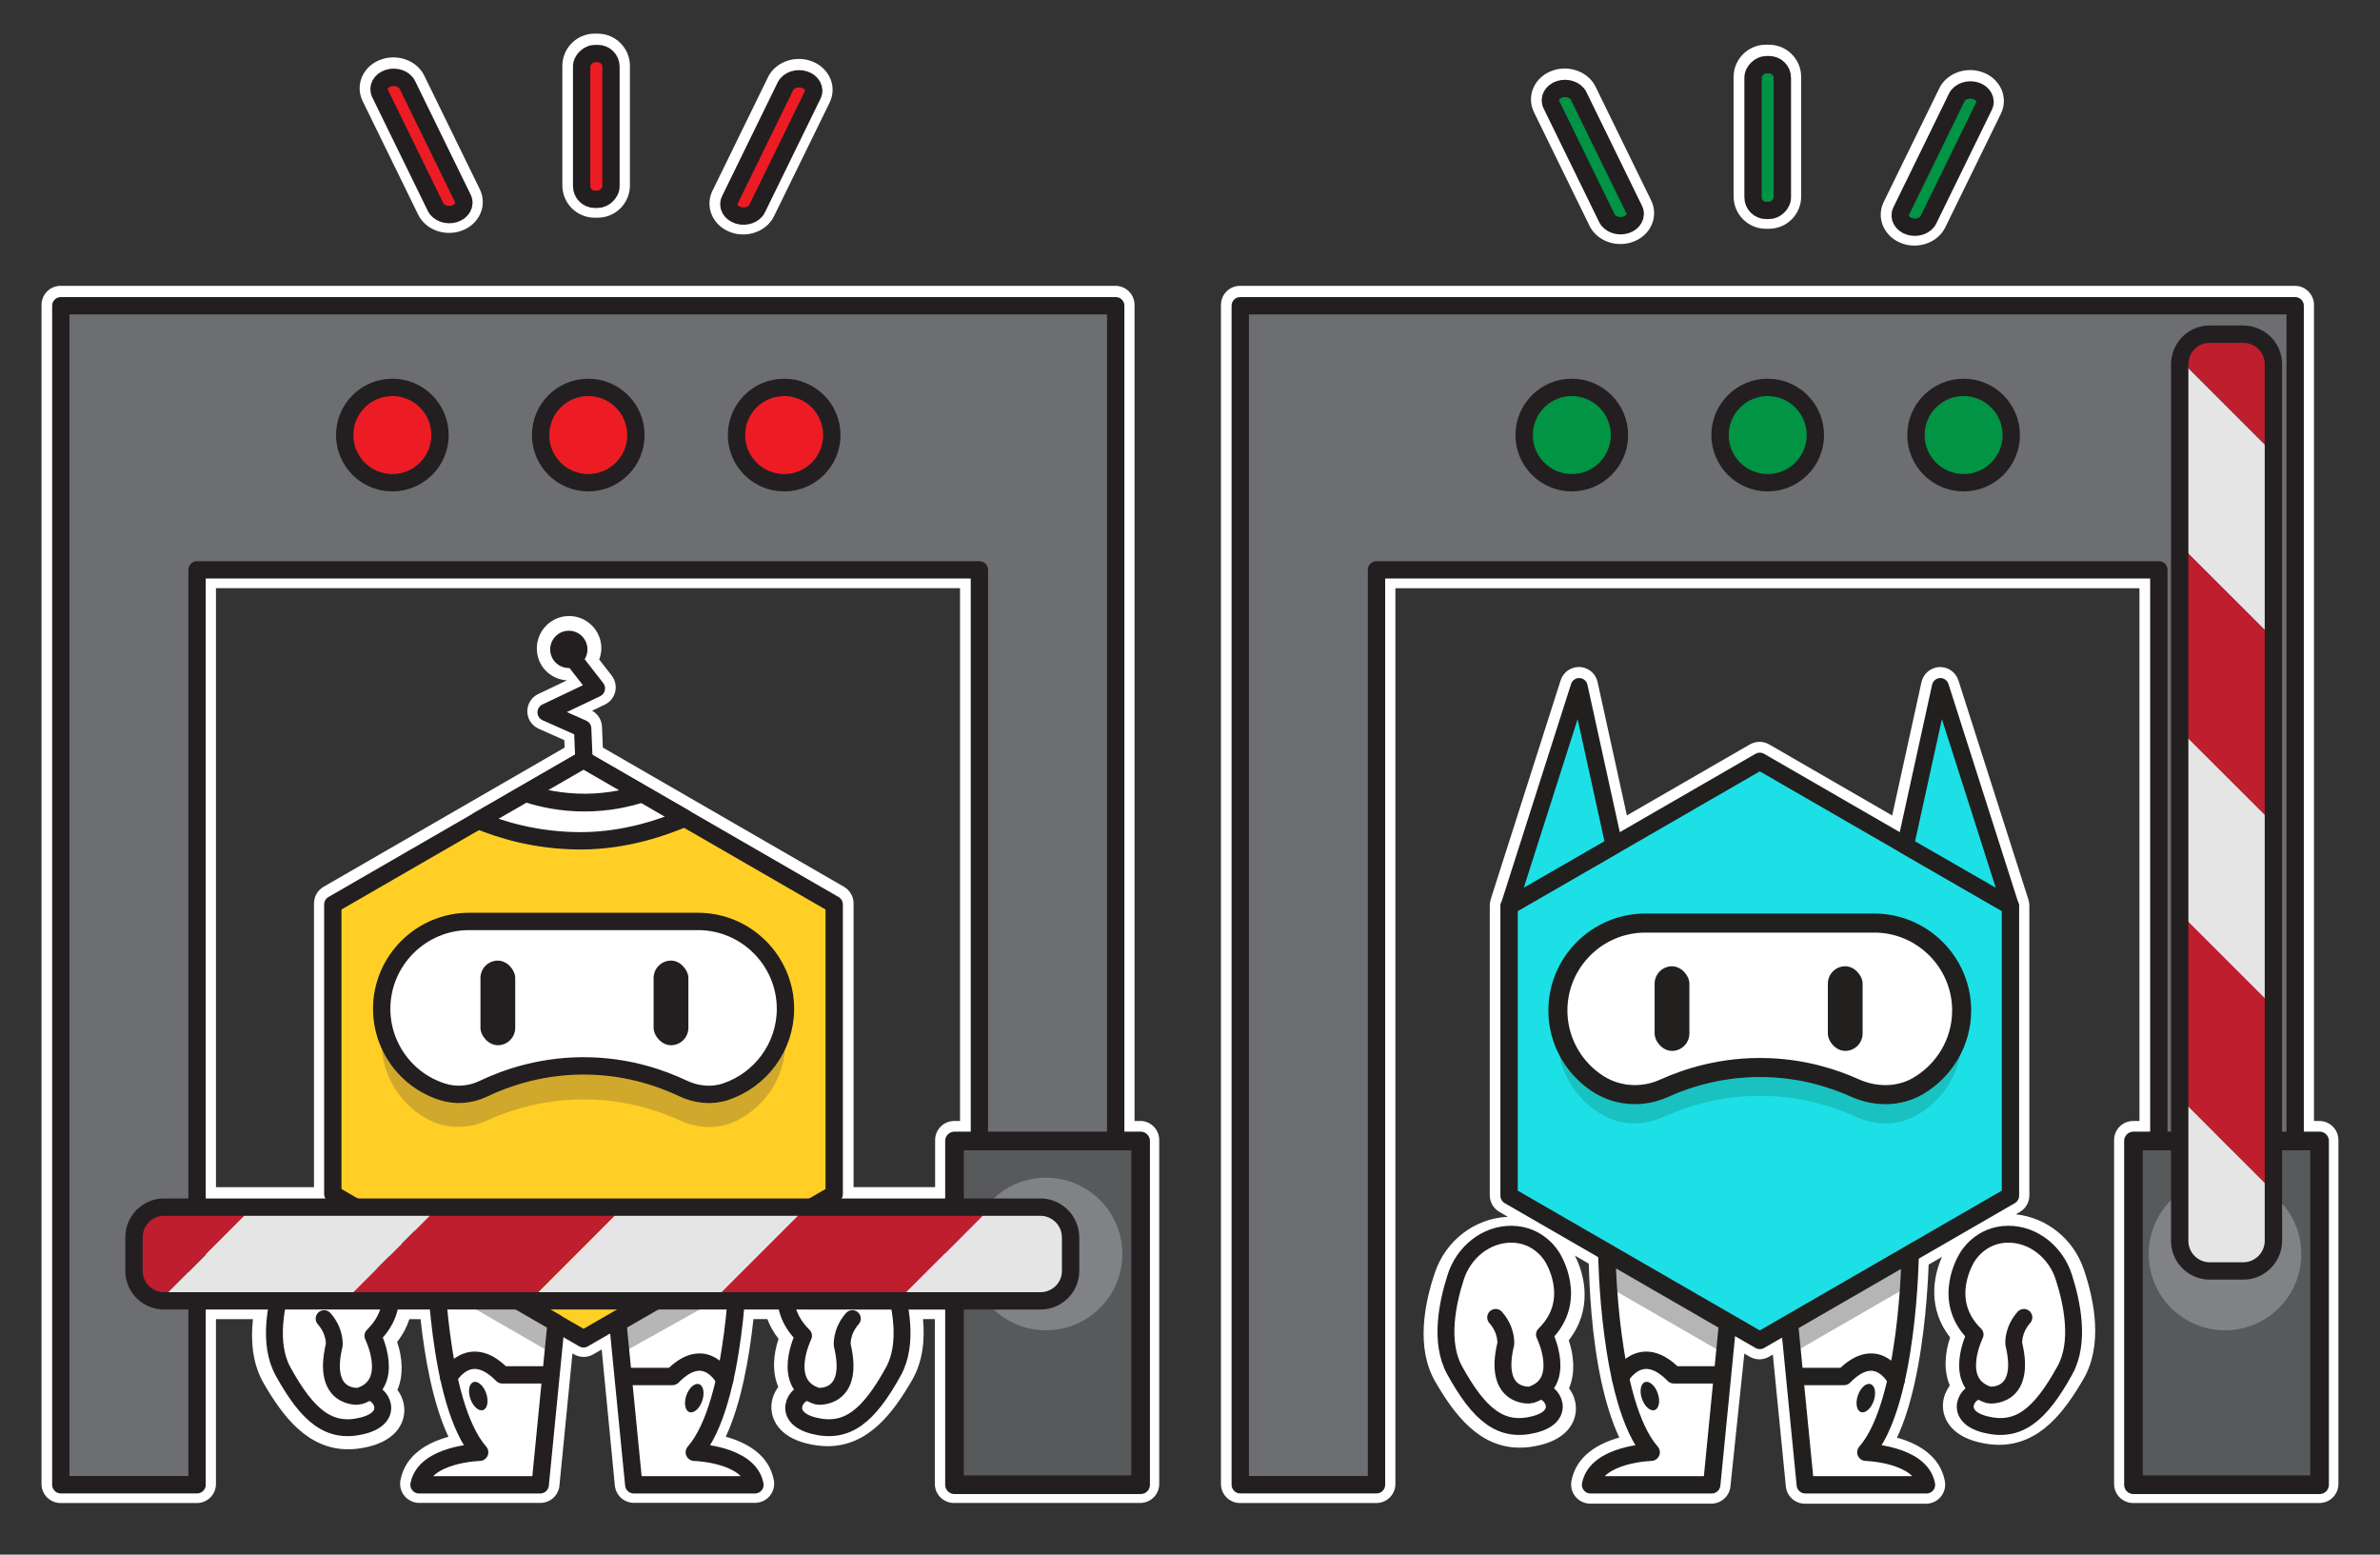 <?xml version="1.0" encoding="UTF-8"?><svg id="Layer_1" xmlns="http://www.w3.org/2000/svg" xmlns:xlink="http://www.w3.org/1999/xlink" viewBox="0 0 352.55 230.23"><rect x="0" y="0" width="352.55" height="230.23" fill="#333333" stroke="none"/><defs><style>.cls-1{fill:#b5b5b6;}.cls-2,.cls-3,.cls-4,.cls-5,.cls-6,.cls-7,.cls-8,.cls-9,.cls-10,.cls-11,.cls-12,.cls-13,.cls-14,.cls-15,.cls-16{stroke-linecap:round;stroke-linejoin:round;}.cls-2,.cls-3,.cls-4,.cls-5,.cls-7,.cls-8,.cls-11,.cls-12,.cls-14,.cls-16{stroke:#231f20;}.cls-2,.cls-3,.cls-4,.cls-16{stroke-width:2.57px;}.cls-2,.cls-5,.cls-17,.cls-13,.cls-14{fill:none;}.cls-18{fill:#221f1f;}.cls-19,.cls-12{fill:#ffcf26;}.cls-3{fill:#009444;}.cls-4{fill:#ed1c24;}.cls-20{clip-path:url(#clippath-4);}.cls-5{stroke-width:2.63px;}.cls-6,.cls-7,.cls-10,.cls-12,.cls-13,.cls-14{stroke-width:2.57px;}.cls-6,.cls-9,.cls-10,.cls-13,.cls-15{stroke:#221f1f;}.cls-6,.cls-15{fill:#1ce0e5;}.cls-21{fill:#1ac1c1;}.cls-7,.cls-22,.cls-9,.cls-10,.cls-11{fill:#fff;}.cls-23{fill:#e5e5e5;}.cls-24{clip-path:url(#clippath-1);}.cls-25{fill:#808285;}.cls-8{fill:#58595b;stroke-width:2.76px;}.cls-26{fill:#231f20;}.cls-9{stroke-width:2.82px;}.cls-27{fill:#d0a82b;}.cls-11{stroke-width:2.5px;}.cls-28{clip-path:url(#clippath-3);}.cls-29{fill:#be1e2d;}.cls-30{clip-path:url(#clippath-2);}.cls-31{fill:#b6b6b6;}.cls-32{clip-path:url(#clippath);}.cls-15{stroke-width:2.51px;}.cls-16{fill:#6d6e71;}</style><clipPath id="clippath"><polygon class="cls-12" points="49.3 133.95 49.3 176.83 86.44 198.27 123.57 176.83 123.57 133.95 86.44 112.51 49.3 133.95"/></clipPath><clipPath id="clippath-1"><path class="cls-7" d="M64.48,185.57s.22,22.27,6.57,29.5c0,0-8.1.22-8.98,4.82h17.95l2.36-23.98-17.91-10.34Z"/></clipPath><clipPath id="clippath-2"><path class="cls-7" d="M109.42,185.57s-.22,22.27-6.57,29.5c0,0,8.1.22,8.98,4.82h-17.95l-2.36-23.98,17.91-10.34Z"/></clipPath><clipPath id="clippath-3"><path class="cls-10" d="M238.02,185.57s.22,22.27,6.57,29.5c0,0-8.1.22-8.98,4.82h17.95l2.36-23.98-17.91-10.34Z"/></clipPath><clipPath id="clippath-4"><path class="cls-10" d="M282.96,185.57s-.22,22.27-6.57,29.5c0,0,8.1.22,8.98,4.82h-17.95l-2.36-23.98,17.91-10.34Z"/></clipPath></defs><path class="cls-22" d="M79.46,13.6h17.7c2.64,0,4.78,2.14,4.78,4.78v.45c0,2.64-2.14,4.78-4.78,4.78h-17.7c-2.64,0-4.78-2.14-4.78-4.78v-.45c0-2.64,2.14-4.78,4.78-4.78Z" transform="translate(106.91 -69.7) rotate(90)"/><path class="cls-22" d="M66.52,34.49c-1.98,0-3.77-1.06-4.57-2.69l-8.24-16.85c-.55-1.12-.58-2.42-.09-3.56.53-1.25,1.63-2.21,3.01-2.64.53-.17,1.08-.25,1.64-.25,1.98,0,3.77,1.06,4.57,2.69l8.24,16.85c.55,1.12.58,2.42.09,3.56-.53,1.25-1.63,2.21-3.01,2.64-.53.17-1.08.25-1.64.25h0Z"/><path class="cls-22" d="M110.09,34.72c-.56,0-1.11-.08-1.64-.25-1.38-.43-2.48-1.4-3.01-2.64-.49-1.15-.46-2.44.09-3.56l8.24-16.85c.8-1.63,2.59-2.69,4.57-2.69.56,0,1.11.08,1.64.25,1.38.43,2.47,1.4,3.01,2.64.49,1.15.46,2.44-.09,3.56l-8.25,16.85c-.8,1.63-2.59,2.69-4.57,2.69Z"/><path class="cls-22" d="M252.96,15.25h17.7c2.64,0,4.78,2.14,4.78,4.78v.45c0,2.64-2.14,4.78-4.78,4.78h-17.7c-2.64,0-4.78-2.14-4.78-4.78v-.45c0-2.64,2.14-4.78,4.78-4.78Z" transform="translate(282.06 -241.56) rotate(90)"/><path class="cls-22" d="M240.03,36.14c-1.98,0-3.77-1.06-4.57-2.69l-8.24-16.85c-.55-1.12-.58-2.42-.09-3.56.53-1.25,1.63-2.21,3.01-2.64.53-.17,1.08-.25,1.64-.25,1.98,0,3.77,1.06,4.57,2.69l8.24,16.85c.55,1.12.58,2.42.09,3.56-.53,1.25-1.63,2.21-3.01,2.64-.53.17-1.08.25-1.64.25h0Z"/><path class="cls-22" d="M283.59,36.37c-.56,0-1.11-.08-1.64-.25-1.38-.43-2.47-1.4-3.01-2.64-.49-1.15-.46-2.44.09-3.56l8.24-16.85c.8-1.63,2.59-2.69,4.57-2.69.56,0,1.11.08,1.64.25,1.38.43,2.47,1.4,3.01,2.64.49,1.15.46,2.44-.09,3.56l-8.25,16.85c-.8,1.63-2.59,2.69-4.57,2.69Z"/><path class="cls-22" d="M298.62,179.82l.57-.33c.88-.51,1.42-1.44,1.42-2.46v-42.86c0-.3-.04-.61-.13-.91l-10.38-32.5c-.38-1.18-1.47-1.97-2.7-1.97-.04,0-.09,0-.13,0-1.28.06-2.36.97-2.64,2.22l-4.34,19.76-18.23-10.53c-.44-.25-.93-.38-1.42-.38s-.98.13-1.42.38l-18.23,10.52-4.34-19.76c-.27-1.25-1.36-2.16-2.64-2.22-.04,0-.09,0-.13,0-1.23,0-2.32.79-2.7,1.97l-10.38,32.5s-.02.09-.03.13c0,.01,0,.02,0,.03-.06.23-.09.47-.09.71,0,0,0,0,0,.01v42.88c0,1.01.54,1.95,1.42,2.46l1.26.73c-4.87.22-9.17,3.47-10.79,8.22-1.58,4.63-2.86,11.21.04,16.2,2.8,4.83,6.48,9.77,12.51,9.77h0c.97,0,2-.13,3.05-.39,4.26-1.04,5.5-3.76,5.24-5.96-.11-.9-.46-1.74-.99-2.44.92-2.15.76-4.75-.04-7.11,3.53-4.49,2.44-9.59.9-12.55l2.07,1.2c.08,3.43.41,10.81,1.85,17.41.73,3.35,1.62,6.11,2.67,8.35-2.96.82-6.36,2.59-7.09,6.41-.16.83.06,1.69.6,2.34.54.65,1.34,1.03,2.18,1.03h17.95c1.45,0,2.67-1.1,2.82-2.54l2.06-19.68.81.47c.44.25.93.38,1.42.38s.98-.13,1.42-.38l.57-.33,1.93,19.53c.14,1.45,1.36,2.56,2.82,2.56h17.95c.84,0,1.65-.38,2.18-1.03.54-.65.76-1.51.6-2.34-.73-3.82-4.13-5.59-7.09-6.41,1-2.12,1.85-4.72,2.56-7.85.02-.09.04-.17.06-.26,1.52-6.82,1.95-14.24,2.07-17.52l1.98-1.14c-1.36,3.02-2.09,7.74,1.2,11.93-.8,2.36-.96,4.97-.04,7.11-.52.71-.88,1.55-.99,2.44-.26,2.2.97,4.92,5.24,5.96,1.05.26,2.08.39,3.05.39h0c6.04,0,9.71-4.94,12.51-9.77,2.89-4.99,1.62-11.56.04-16.2-1.54-4.53-5.51-7.69-10.1-8.17Z"/><path class="cls-22" d="M168.93,166.01h-.87V45.16c0-1.57-1.27-2.83-2.83-2.83H8.98c-1.57,0-2.83,1.27-2.83,2.83v174.6c0,1.57,1.27,2.83,2.83,2.83h20.18c1.57,0,2.83-1.27,2.83-2.83v-24.4h5.48c-.36,3.24-.07,6.63,1.59,9.5,2.8,4.83,6.48,9.77,12.51,9.77h0c.97,0,2-.13,3.05-.39,4.26-1.04,5.5-3.76,5.24-5.96-.11-.9-.46-1.74-.99-2.44.92-2.15.76-4.75-.04-7.11.86-1.1,1.44-2.23,1.81-3.37h1.66c.61,5.61,1.79,12.44,4.13,17.42-2.97.82-6.38,2.59-7.11,6.42-.16.83.06,1.69.6,2.34.54.65,1.34,1.03,2.18,1.03h17.95c1.46,0,2.68-1.11,2.82-2.56l1.93-19.58.24.14c.44.25.93.38,1.42.38s.98-.13,1.42-.38l1.25-.72,1.95,20.15c.14,1.45,1.36,2.56,2.82,2.56h17.95c.84,0,1.65-.38,2.18-1.03.54-.65.76-1.51.6-2.34-.73-3.83-4.15-5.6-7.12-6.42,2.28-4.89,3.47-11.62,4.1-17.42h2.06c.37.98.91,1.96,1.66,2.92-.8,2.36-.96,4.97-.04,7.11-.52.71-.88,1.55-.99,2.44-.26,2.2.97,4.92,5.24,5.96,1.05.26,2.08.39,3.05.39h0c6.04,0,9.71-4.94,12.51-9.77,1.59-2.74,1.92-5.94,1.63-9.05h1.75v24.4c0,1.57,1.27,2.83,2.83,2.83h27.58c1.57,0,2.83-1.27,2.83-2.83v-50.92c0-1.57-1.27-2.83-2.83-2.83ZM142.21,166.01h-.86c-1.57,0-2.83,1.27-2.83,2.83v6.97h-12.08v-42.02c0-1.01-.54-1.95-1.42-2.46l-35.72-20.62-.13-3.09c-.04-1-.61-1.9-1.47-2.37l1.89-.9c.78-.37,1.34-1.07,1.54-1.91.2-.84,0-1.72-.52-2.39l-1.85-2.38c.19-.52.32-1.08.32-1.66,0-2.64-2.15-4.78-4.78-4.78s-4.78,2.15-4.78,4.78,1.97,4.57,4.45,4.75l-4.24,2.02c-1,.47-1.63,1.49-1.62,2.59.01,1.11.67,2.1,1.68,2.55l3.8,1.69.05,1.1-35.71,20.62c-.88.51-1.42,1.44-1.42,2.46v42.02h-14.52v-88.71h110.22v78.9Z"/><path class="cls-22" d="M343.57,166.01h-.8V45.16c0-1.57-1.27-2.83-2.83-2.83h-156.25c-1.57,0-2.83,1.27-2.83,2.83v174.6c0,1.57,1.27,2.83,2.83,2.83h20.18c1.57,0,2.83-1.27,2.83-2.83V87.11h110.22v78.9h-.93c-1.57,0-2.83,1.27-2.83,2.83v50.92c0,1.57,1.27,2.83,2.83,2.83h27.57c1.57,0,2.83-1.27,2.83-2.83v-50.92c0-1.57-1.27-2.83-2.83-2.83Z"/><circle class="cls-26" cx="84.26" cy="96.17" r="2.76"/><polygon class="cls-19" points="49.3 133.95 49.3 176.83 86.44 198.27 123.57 176.83 123.57 133.95 86.44 112.51 49.3 133.95"/><g class="cls-32"><path class="cls-27" d="M109.17,165.94c-2.63,1.32-5.74,1.23-8.42,0-3.06-1.4-7.53-2.91-13.07-3.11-6.69-.24-12.08,1.54-15.51,3.1-2.67,1.22-5.76,1.31-8.4.03-1.14-.56-2.33-1.34-3.44-2.45-2.34-2.34-3.8-5.58-3.8-9.14h0c0-7.12,5.82-12.94,12.94-12.94h33.93c7.12,0,12.94,5.82,12.94,12.94h0c0,5.05-2.93,9.44-7.17,11.57Z"/></g><polygon class="cls-14" points="49.3 133.95 49.3 176.83 86.44 198.27 123.57 176.83 123.57 133.95 86.44 112.51 49.3 133.95"/><path class="cls-7" d="M107.51,161.67c-2.08.7-4.35.46-6.33-.48-3.06-1.45-7.7-3.11-13.5-3.32-7.09-.26-12.72,1.76-16.1,3.37-1.92.92-4.13,1.09-6.14.42-1.6-.53-3.44-1.46-5.1-3.12-2.34-2.34-3.8-5.58-3.8-9.14h0c0-7.12,5.82-12.94,12.94-12.94h33.93c7.12,0,12.94,5.82,12.94,12.94h0c0,5.68-3.71,10.53-8.82,12.26Z"/><rect class="cls-26" x="71.17" y="142.26" width="5.15" height="12.53" rx="2.58" ry="2.58"/><rect class="cls-26" x="96.82" y="142.26" width="5.15" height="12.53" rx="2.58" ry="2.58"/><path class="cls-22" d="M64.48,185.57s.22,22.27,6.57,29.5c0,0-8.1.22-8.98,4.82h17.95l2.36-23.98-17.91-10.34Z"/><g class="cls-24"><polygon class="cls-31" points="65.19 190.85 81.28 200.13 81.45 196.13 65.36 186.94 65.19 190.85"/></g><path class="cls-14" d="M64.48,185.57s.22,22.27,6.57,29.5c0,0-8.1.22-8.98,4.82h17.95l2.36-23.98-17.91-10.34Z"/><path class="cls-22" d="M109.42,185.57s-.22,22.27-6.57,29.5c0,0,8.1.22,8.98,4.82h-17.95l-2.36-23.98,17.91-10.34Z"/><g class="cls-30"><polygon class="cls-31" points="108.85 191.02 92.26 200.3 92.34 196.3 108.34 187.36 108.85 191.02"/></g><path class="cls-14" d="M109.42,185.57s-.22,22.27-6.57,29.5c0,0,8.1.22,8.98,4.82h-17.95l-2.36-23.98,17.91-10.34Z"/><path class="cls-14" d="M66.48,203.99s2.97-5.46,7.93-.38h6.93"/><path class="cls-14" d="M107.35,204.34s-2.77-5.56-7.74-.49h-6.93"/><ellipse class="cls-26" cx="70.86" cy="206.74" rx="1.24" ry="2.19" transform="translate(-63.7 34.53) rotate(-19.08)"/><ellipse class="cls-26" cx="102.85" cy="207.07" rx="2.19" ry="1.24" transform="translate(-126.47 236.57) rotate(-70.92)"/><polyline class="cls-14" points="86.5 112.5 86.31 107.9 80.9 105.49 88.34 101.95 84.62 97.17"/><path class="cls-7" d="M101.44,121.17c-3.05,1.27-8.61,3.33-15.36,3.35-6.83.01-12.16-1.75-15.22-3.02l15.58-8.99,15.01,8.67Z"/><path class="cls-5" d="M78.27,117.58c1.91.61,4.81,1.29,8.39,1.28,3.49-.01,6.33-.68,8.22-1.28"/><path class="cls-11" d="M48.01,195.28c1.7,1.92,1.5,3.92,1.5,3.92-1.95,8.1,3.58,7.6,3.67,7.57,5.62-1.73,2.06-8.95,2.06-8.95,5.28-5.16,1.15-11.47,1.15-11.47,0,0-1.86-3.37-6.04-3.39-3.79-.02-7.07,2.7-8.24,6.31-1.25,3.85-2.46,9.7-.18,13.83,3.67,6.65,6.88,9.29,11.82,8.03,4.93-1.26,2.61-5.1.71-4.94"/><path class="cls-11" d="M126.26,195.28c-1.7,1.92-1.5,3.92-1.5,3.92,1.95,8.1-3.58,7.6-3.67,7.57-5.62-1.73-2.06-8.95-2.06-8.95-5.28-5.16-1.15-11.47-1.15-11.47,0,0,1.86-3.37,6.04-3.39,3.79-.02,7.07,2.7,8.24,6.31,1.25,3.85,2.46,9.7.18,13.83-3.67,6.65-6.88,9.29-11.82,8.03-4.93-1.26-2.61-5.1-.71-4.94"/><polygon class="cls-16" points="9.01 45.28 9.01 219.88 29.19 219.88 29.19 84.39 145.08 84.39 145.08 219.88 165.27 219.88 165.27 45.28 9.01 45.28"/><circle class="cls-4" cx="87.14" cy="64.43" r="7.06"/><circle class="cls-4" cx="116.16" cy="64.43" r="7.06"/><circle class="cls-4" cx="58.12" cy="64.43" r="7.06"/><polygon class="cls-16" points="183.72 45.28 183.72 219.88 203.9 219.88 203.9 84.39 319.79 84.39 319.79 219.88 339.98 219.88 339.98 45.28 183.72 45.28"/><circle class="cls-3" cx="261.85" cy="64.43" r="7.06"/><circle class="cls-3" cx="290.87" cy="64.43" r="7.06"/><circle class="cls-3" cx="232.83" cy="64.43" r="7.06"/><rect class="cls-4" x="77.55" y="16.56" width="21.58" height="4.34" rx="1.94" ry="1.94" transform="translate(107.06 -69.62) rotate(90)"/><path class="cls-4" d="M68.57,29.4l-8.24-16.85c-.44-.89-1.7-1.33-2.81-.98h0c-1.11.35-1.66,1.37-1.23,2.26l8.24,16.85c.44.89,1.7,1.33,2.81.98h0c1.11-.35,1.66-1.37,1.23-2.26Z"/><path class="cls-4" d="M120.39,14.05l-8.24,16.85c-.44.89-1.7,1.33-2.81.98h0c-1.11-.35-1.66-1.37-1.23-2.26l8.24-16.85c.44-.89,1.7-1.33,2.81-.98h0c1.11.35,1.66,1.37,1.23,2.26Z"/><rect class="cls-3" x="251.06" y="18.2" width="21.58" height="4.34" rx="1.94" ry="1.94" transform="translate(282.22 -241.48) rotate(90)"/><path class="cls-3" d="M242.08,31.05l-8.24-16.85c-.44-.89-1.7-1.33-2.81-.98h0c-1.11.35-1.66,1.37-1.23,2.26l8.24,16.85c.44.89,1.7,1.33,2.81.98h0c1.11-.35,1.66-1.37,1.23-2.26Z"/><path class="cls-3" d="M293.9,15.7l-8.24,16.85c-.44.89-1.7,1.33-2.81.98h0c-1.11-.35-1.66-1.37-1.23-2.26l8.24-16.85c.44-.89,1.7-1.33,2.81-.98h0c1.11.35,1.66,1.37,1.23,2.26Z"/><rect class="cls-8" x="141.39" y="168.97" width="27.57" height="50.91"/><circle class="cls-25" cx="154.95" cy="185.71" r="11.3"/><rect class="cls-8" x="316.03" y="168.97" width="27.57" height="50.91"/><circle class="cls-25" cx="329.59" cy="185.71" r="11.3"/><path class="cls-29" d="M37.47,178.78l-13.82,13.82c-2.15-.31-3.79-2.15-3.79-4.37v-4.99c0-2.45,1.98-4.46,4.43-4.46h13.18Z"/><path class="cls-23" d="M64.92,178.78l-13.85,13.88h-26.77c-.2,0-.39,0-.59-.06l13.82-13.82h27.39Z"/><polygon class="cls-29" points="78.48 192.65 92.36 178.78 92.33 178.78 64.94 178.78 51.07 192.65 78.46 192.65 78.48 192.65"/><polygon class="cls-23" points="119.72 178.78 105.84 192.65 78.48 192.65 92.33 178.78 119.72 178.78"/><polygon class="cls-29" points="146.86 178.78 132.98 192.65 105.59 192.65 119.47 178.78 146.86 178.78"/><path class="cls-23" d="M158.59,183.23v4.99c0,2.45-2.01,4.43-4.46,4.43h-21.15l13.88-13.88h7.27c2.45,0,4.46,2.01,4.46,4.46Z"/><path class="cls-2" d="M158.59,183.23v4.99c0,2.45-2.01,4.43-4.46,4.43H24.29c-.2,0-.39,0-.59-.06h-.06c-2.15-.31-3.79-2.15-3.79-4.37v-4.99c0-2.45,1.98-4.46,4.43-4.46h129.84c2.45,0,4.46,2.01,4.46,4.46Z"/><path class="cls-29" d="M336.76,67.11l-13.82-13.82c.31-2.15,2.15-3.79,4.37-3.79h4.99c2.45,0,4.46,1.98,4.46,4.43v13.18Z"/><path class="cls-23" d="M336.76,94.55l-13.88-13.85v-26.77c0-.2,0-.39.06-.59l13.82,13.82v27.39Z"/><polygon class="cls-29" points="322.88 108.12 336.76 121.99 336.76 121.97 336.76 94.58 322.88 80.7 322.88 108.09 322.88 108.12"/><line class="cls-17" x1="322.88" y1="108.12" x2="322.88" y2="108.09"/><polygon class="cls-23" points="336.76 149.35 322.88 135.48 322.88 108.12 336.76 121.97 336.76 149.35"/><polygon class="cls-29" points="336.76 176.49 322.88 162.62 322.88 135.23 336.76 149.1 336.76 176.49"/><path class="cls-23" d="M332.3,188.22h-4.99c-2.45,0-4.43-2.01-4.43-4.46v-21.15s13.88,13.88,13.88,13.88v7.27c0,2.45-2.01,4.46-4.46,4.46Z"/><path class="cls-2" d="M332.3,188.22h-4.99c-2.45,0-4.43-2.01-4.43-4.46V53.93c0-.2,0-.39.06-.59v-.06c.31-2.15,2.15-3.79,4.37-3.79h4.99c2.45,0,4.46,1.98,4.46,4.43v129.84c0,2.45-2.01,4.46-4.46,4.46Z"/><path class="cls-22" d="M238.02,185.57s.22,22.27,6.57,29.5c0,0-8.1.22-8.98,4.82h17.95l2.36-23.98-17.91-10.34Z"/><g class="cls-28"><polygon class="cls-1" points="239.31 191.18 254.63 200.01 254.88 196.39 238.98 187.28 239.31 191.18"/></g><path class="cls-13" d="M238.02,185.57s.22,22.27,6.57,29.5c0,0-8.1.22-8.98,4.82h17.95l2.36-23.98-17.91-10.34Z"/><path class="cls-22" d="M282.96,185.57s-.22,22.27-6.57,29.5c0,0,8.1.22,8.98,4.82h-17.95l-2.36-23.98,17.91-10.34Z"/><g class="cls-20"><polygon class="cls-1" points="281.81 191.01 266.22 200 265.91 196.43 281.83 187.41 281.81 191.01"/></g><path class="cls-13" d="M282.96,185.57s-.22,22.27-6.57,29.5c0,0,8.1.22,8.98,4.82h-17.95l-2.36-23.98,17.91-10.34Z"/><path class="cls-13" d="M240.02,203.99s2.97-5.46,7.93-.38h6.93"/><path class="cls-13" d="M280.89,204.34s-2.77-5.56-7.74-.49h-6.93"/><ellipse class="cls-18" cx="244.4" cy="206.74" rx="1.24" ry="2.19" transform="translate(-54.16 91.26) rotate(-19.08)"/><ellipse class="cls-18" cx="276.39" cy="207.07" rx="2.19" ry="1.24" transform="translate(-9.66 400.57) rotate(-70.92)"/><polygon class="cls-6" points="223.54 134.19 223.54 177.07 260.68 198.51 297.81 177.07 297.81 134.19 260.68 112.75 223.54 134.19"/><path class="cls-21" d="M283.41,165.42c-2.63,1.32-5.74,1.23-8.42,0-3.06-1.4-7.53-2.91-13.07-3.11-6.69-.24-12.08,1.54-15.51,3.1-2.67,1.22-5.76,1.31-8.4.03-1.14-.56-2.33-1.34-3.44-2.45-2.34-2.34-3.8-5.58-3.8-9.14h0c0-7.12,5.82-12.94,12.94-12.94h33.93c7.12,0,12.94,5.82,12.94,12.94h0c0,5.05-2.93,9.44-7.17,11.57Z"/><path class="cls-9" d="M284.16,160.81c-2.85,1.68-6.38,1.67-9.4.31-3.05-1.37-7.44-2.82-12.84-3.01-6.65-.24-12.02,1.52-15.45,3.07-3.08,1.39-6.69,1.22-9.56-.55-.79-.48-1.58-1.09-2.34-1.85-2.34-2.34-3.8-5.58-3.8-9.14h0c0-7.12,5.82-12.94,12.94-12.94h33.93c7.12,0,12.94,5.82,12.94,12.94h0c0,4.74-2.59,8.91-6.42,11.16Z"/><rect class="cls-18" x="245.1" y="143.1" width="5.15" height="12.53" rx="2.58" ry="2.58"/><rect class="cls-18" x="270.76" y="143.1" width="5.15" height="12.53" rx="2.58" ry="2.58"/><polygon class="cls-15" points="239.09 125.21 233.92 101.67 223.54 134.17 239.09 125.21"/><polygon class="cls-15" points="282.26 125.22 287.43 101.67 297.81 134.17 282.26 125.22"/><path class="cls-11" d="M221.55,195.1c1.7,1.92,1.5,3.92,1.5,3.92-1.95,8.1,3.58,7.6,3.67,7.57,5.62-1.73,2.06-8.95,2.06-8.95,5.28-5.16,1.15-11.47,1.15-11.47,0,0-1.86-3.37-6.04-3.39-3.79-.02-7.07,2.7-8.24,6.31-1.25,3.85-2.46,9.7-.18,13.83,3.67,6.65,6.88,9.29,11.82,8.03,4.93-1.26,2.61-5.1.71-4.94"/><path class="cls-11" d="M299.8,195.1c-1.7,1.92-1.5,3.92-1.5,3.92,1.95,8.1-3.58,7.6-3.67,7.57-5.62-1.73-2.06-8.95-2.06-8.95-5.28-5.16-1.15-11.47-1.15-11.47,0,0,1.86-3.37,6.04-3.39,3.79-.02,7.07,2.7,8.24,6.31,1.25,3.85,2.46,9.7.18,13.83-3.67,6.65-6.88,9.29-11.82,8.03-4.93-1.26-2.61-5.1-.71-4.94"/></svg>
